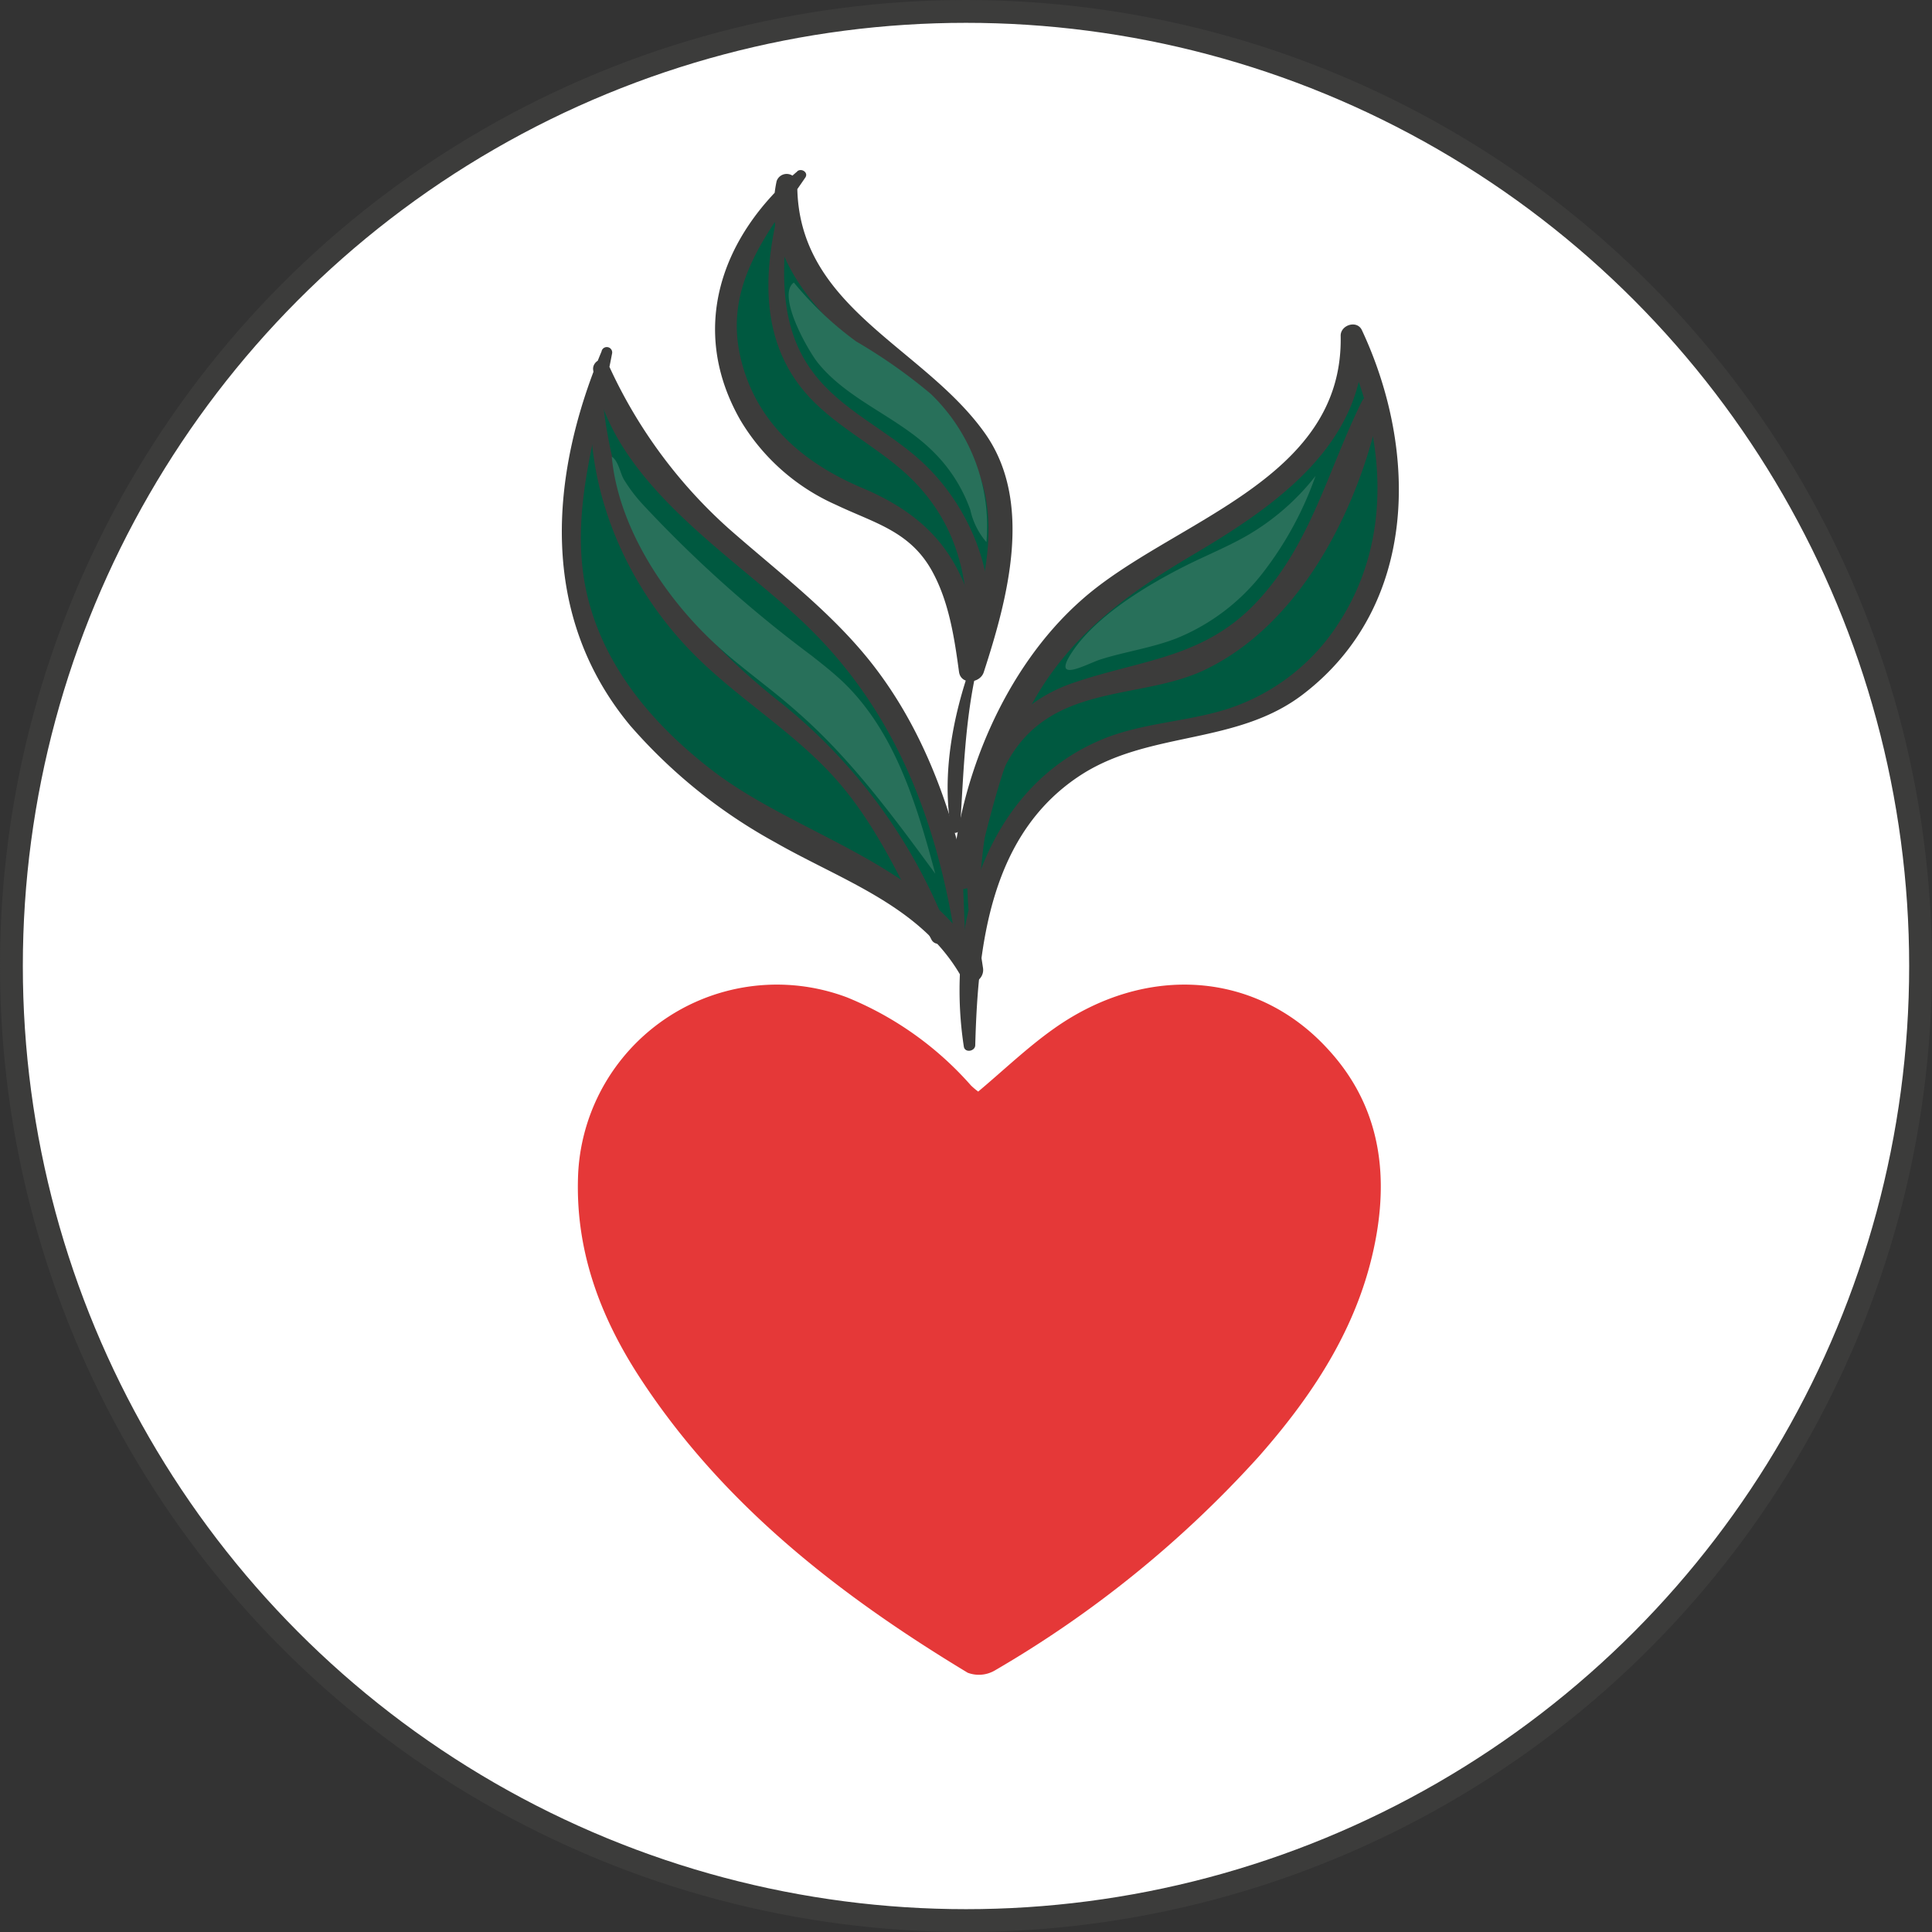 <svg xmlns="http://www.w3.org/2000/svg" viewBox="0 0 169.24 169.24"><rect x="0" y="0" width="169.24" height="169.24" fill="#333333" stroke="none"/><title>“Теплые” ассоциации</title><g id="&#x421;&#x43B;&#x43E;&#x439;_2" data-name="&#x421;&#x43B;&#x43E;&#x439; 2"><g id="&#x421;&#x43B;&#x43E;&#x439;_1-2" data-name="&#x421;&#x43B;&#x43E;&#x439; 1"><circle cx="84.62" cy="84.62" r="83.62" style="fill:#fff;stroke:#3c3c3b;stroke-miterlimit:10;stroke-width:2px"></circle><path d="M53.17,30.88C51.08,37.79,49,45.06,50.48,52.12,52.71,62.54,62.2,69.74,71.7,74.57c5.17,2.62,11,5.25,13.42,10.49-1.23-9.47-3.69-19.13-9.67-26.57-3.68-4.58-8.5-8.09-12.87-12s-8.46-8.57-9.93-14.26" style="fill:#005940"></path><path d="M52.71,30.75c-4.61,11-5.48,23.18,2.47,32.78A46.3,46.3,0,0,0,67.91,73.79c5.87,3.36,12.8,5.58,16.31,11.79.62,1.1,2.06.3,1.89-.79-1.43-9.56-3.8-19.29-10-27-3.52-4.36-8-7.73-12.21-11.43A43.12,43.12,0,0,1,53.26,31.86c-.38-.79-1.4-.18-1.3.54,1.4,9.52,11.47,15.73,17.95,21.69,9,8.28,12.7,19.09,14.17,31L86,84.54c-4.6-8.87-16.14-11.29-23.65-17.09-4.75-3.67-8.87-8.32-10.61-14.18-2.25-7.55.48-14.88,1.87-22.27a.47.47,0,0,0-.91-.25Z" style="fill:#3c3c3b"></path><path d="M70.18,15.31c-2.28,2.51-4.61,5.1-5.82,8.26-2.71,7.08,1.37,15.68,8.15,19.07,2.63,1.32,5.64,2,7.88,3.92,3.36,2.85,4.15,7.63,4.74,12a48.33,48.33,0,0,0,2.16-8.7c.51-3.39.6-7-1.05-10A19.22,19.22,0,0,0,82,35.05L76.9,30.57A33.26,33.26,0,0,1,71,24.3a11.26,11.26,0,0,1-2-8.2" style="fill:#005940"></path><path d="M69.86,15c-6.69,5.67-9.57,13.82-5,21.81a18.43,18.43,0,0,0,8.39,7.42c3.26,1.56,6.41,2.27,8.35,5.71,1.52,2.7,2,5.9,2.41,8.93.18,1.17,1.86,1,2.17,0,2.09-6.44,4.38-14.89.09-20.93-5.44-7.65-16.48-11-16.43-21.83a.93.93,0,0,0-1.81-.24c-1.47,6.87,4,11.92,8.68,16.06,3.46,3,8.32,6.17,9.47,10.9,1.24,5-.57,10.7-2.17,15.44l2.21.3c-1-7.91-3.23-12.69-10.72-15.84-5-2.12-9.09-5.52-10.53-11-1.73-6.57,2.11-11.1,5.57-16.17.31-.45-.34-.87-.71-.55Z" style="fill:#3c3c3b"></path><path d="M84.92,91.55a33.63,33.63,0,0,1,1.8-15A19.16,19.16,0,0,1,96.84,65.69c3.77-1.54,8-1.56,11.84-2.93,6.16-2.21,10.75-7.92,12.33-14.27a27.88,27.88,0,0,0-2.57-19.07c.53,5.81-3.65,11-8.38,14.44s-10.26,5.69-14.6,9.57c-6.6,5.89-9.74,14.78-11.12,23.51" style="fill:#005940"></path><path d="M85.43,91.55c.24-8.75,1.29-18.64,9.44-23.78,6-3.75,13.49-2.53,19.26-6.94,10.08-7.7,10.15-21.27,5.17-31.91-.43-.92-1.88-.45-1.86.5.27,12.85-15,16.22-22.78,23.21C88,58.55,84,68.18,83.38,76.94c-.08,1.1,1.61,1.29,1.89.26,1.49-5.52,2.49-10.94,5.39-16,3.32-5.76,8.27-9.31,13.87-12.62,7.27-4.3,15.19-9.77,14.91-19.18l-1.87.51c3.71,7.76,4.59,17-.19,24.49a18.25,18.25,0,0,1-9.79,7.68c-3.6,1.16-7.48,1.22-11,2.67C86.14,69.06,82.85,81.42,84.43,91.68c.09.58,1,.42,1-.13Z" style="fill:#3c3c3b"></path><path d="M85.18,58.38a.18.18,0,0,0,0-.35.18.18,0,0,0,0,.35Z" style="fill:#3c3c3b"></path><path d="M85.08,58.18c-1.61,4.53-2.61,9.7-1.76,14.49.08.47.75.32.78-.1.31-4.84.41-9.48,1.52-14.24a.28.28,0,0,0-.54-.15Z" style="fill:#3c3c3b"></path><path d="M51.81,34.12c-.7,8.8,3.13,17.52,9.39,23.61,3.56,3.46,7.82,6.13,11.27,9.71,4.15,4.31,6.41,9.63,9.12,14.86.41.8,1.83.23,1.49-.63a47.48,47.48,0,0,0-15-20.36C58.93,54,53.73,46.05,52.71,34.12a.45.45,0,0,0-.9,0Z" style="fill:#3c3c3b"></path><path d="M85.66,79.54c.44-5.19.6-11.82,4.76-15.59s10.31-3,15.07-5.25c8.45-4,13.51-14.15,15.36-22.87.19-.9-1.11-1.57-1.56-.66-3,6.07-4.47,12.57-9.27,17.63-4.65,4.92-10.24,5-16.19,7.08-8.4,3-9.56,11.81-9,19.66a.43.43,0,0,0,.85,0Z" style="fill:#3c3c3b"></path><path d="M68.7,16.56c-1.89,6.54-2.57,13.61,2.7,18.75,2.79,2.72,6.48,4.41,9.1,7.32,4.11,4.56,4.47,9.71,4.26,15.52,0,.61.79.63,1,.14,2.45-6.18-.35-13.6-5.08-17.91-3-2.74-7-4.46-9.45-7.75-3.54-4.67-2.51-10.56-2-16,0-.33-.47-.37-.55-.08Z" style="fill:#3c3c3b"></path><path d="M62.49,56.26c2.34,2.19,5,4,7.39,6.14,4.67,4.09,8.38,9.14,12.05,14.14-1.63-6.09-3.54-12.45-8.09-16.81-.87-.82-1.81-1.56-2.75-2.3A110.08,110.08,0,0,1,56.43,44.32,14,14,0,0,1,54.65,42c-.34-.6-.47-1.61-1.06-2C54.15,46.11,58.13,52.17,62.49,56.26Z" style="fill:#28705a"></path><path d="M103.85,49.56c1.77-.89,3.61-1.63,5.33-2.61a20.92,20.92,0,0,0,6.06-5.26,30.16,30.16,0,0,1-4.58,8.44,18.26,18.26,0,0,1-7.58,5.78c-2.15.84-4.46,1.16-6.66,1.85-1.16.37-4.27,2.14-2.61-.48C95.9,54,100.45,51.27,103.85,49.56Z" style="fill:#28705a"></path><path d="M71.65,31.79c2.65,3.28,7,4.73,10,7.68A13.5,13.5,0,0,1,85,44.67a6.38,6.38,0,0,0,1.41,2.82,16.08,16.08,0,0,0-4.89-13A46.9,46.9,0,0,0,75,29.91a29.73,29.73,0,0,1-5.46-5.16C68,25.86,70.8,30.74,71.65,31.79Z" style="fill:#28705a"></path><path d="M85.69,95.62c2.25-1.89,4.32-3.88,6.64-5.52,8.11-5.74,17.79-5,24,1.81,4.26,4.62,5.28,10.17,4.26,16.17-1.3,7.63-5.34,13.86-10.35,19.54a96.5,96.5,0,0,1-23.13,18.73,2.77,2.77,0,0,1-2.34.18c-11.18-6.75-21.37-14.65-28.64-25.73-3.59-5.47-5.8-11.39-5.48-18.09A17.43,17.43,0,0,1,74.2,87.37a29.05,29.05,0,0,1,10.86,7.72A6.12,6.12,0,0,0,85.69,95.62Z" style="fill:#e53838"></path></g></g></svg>
